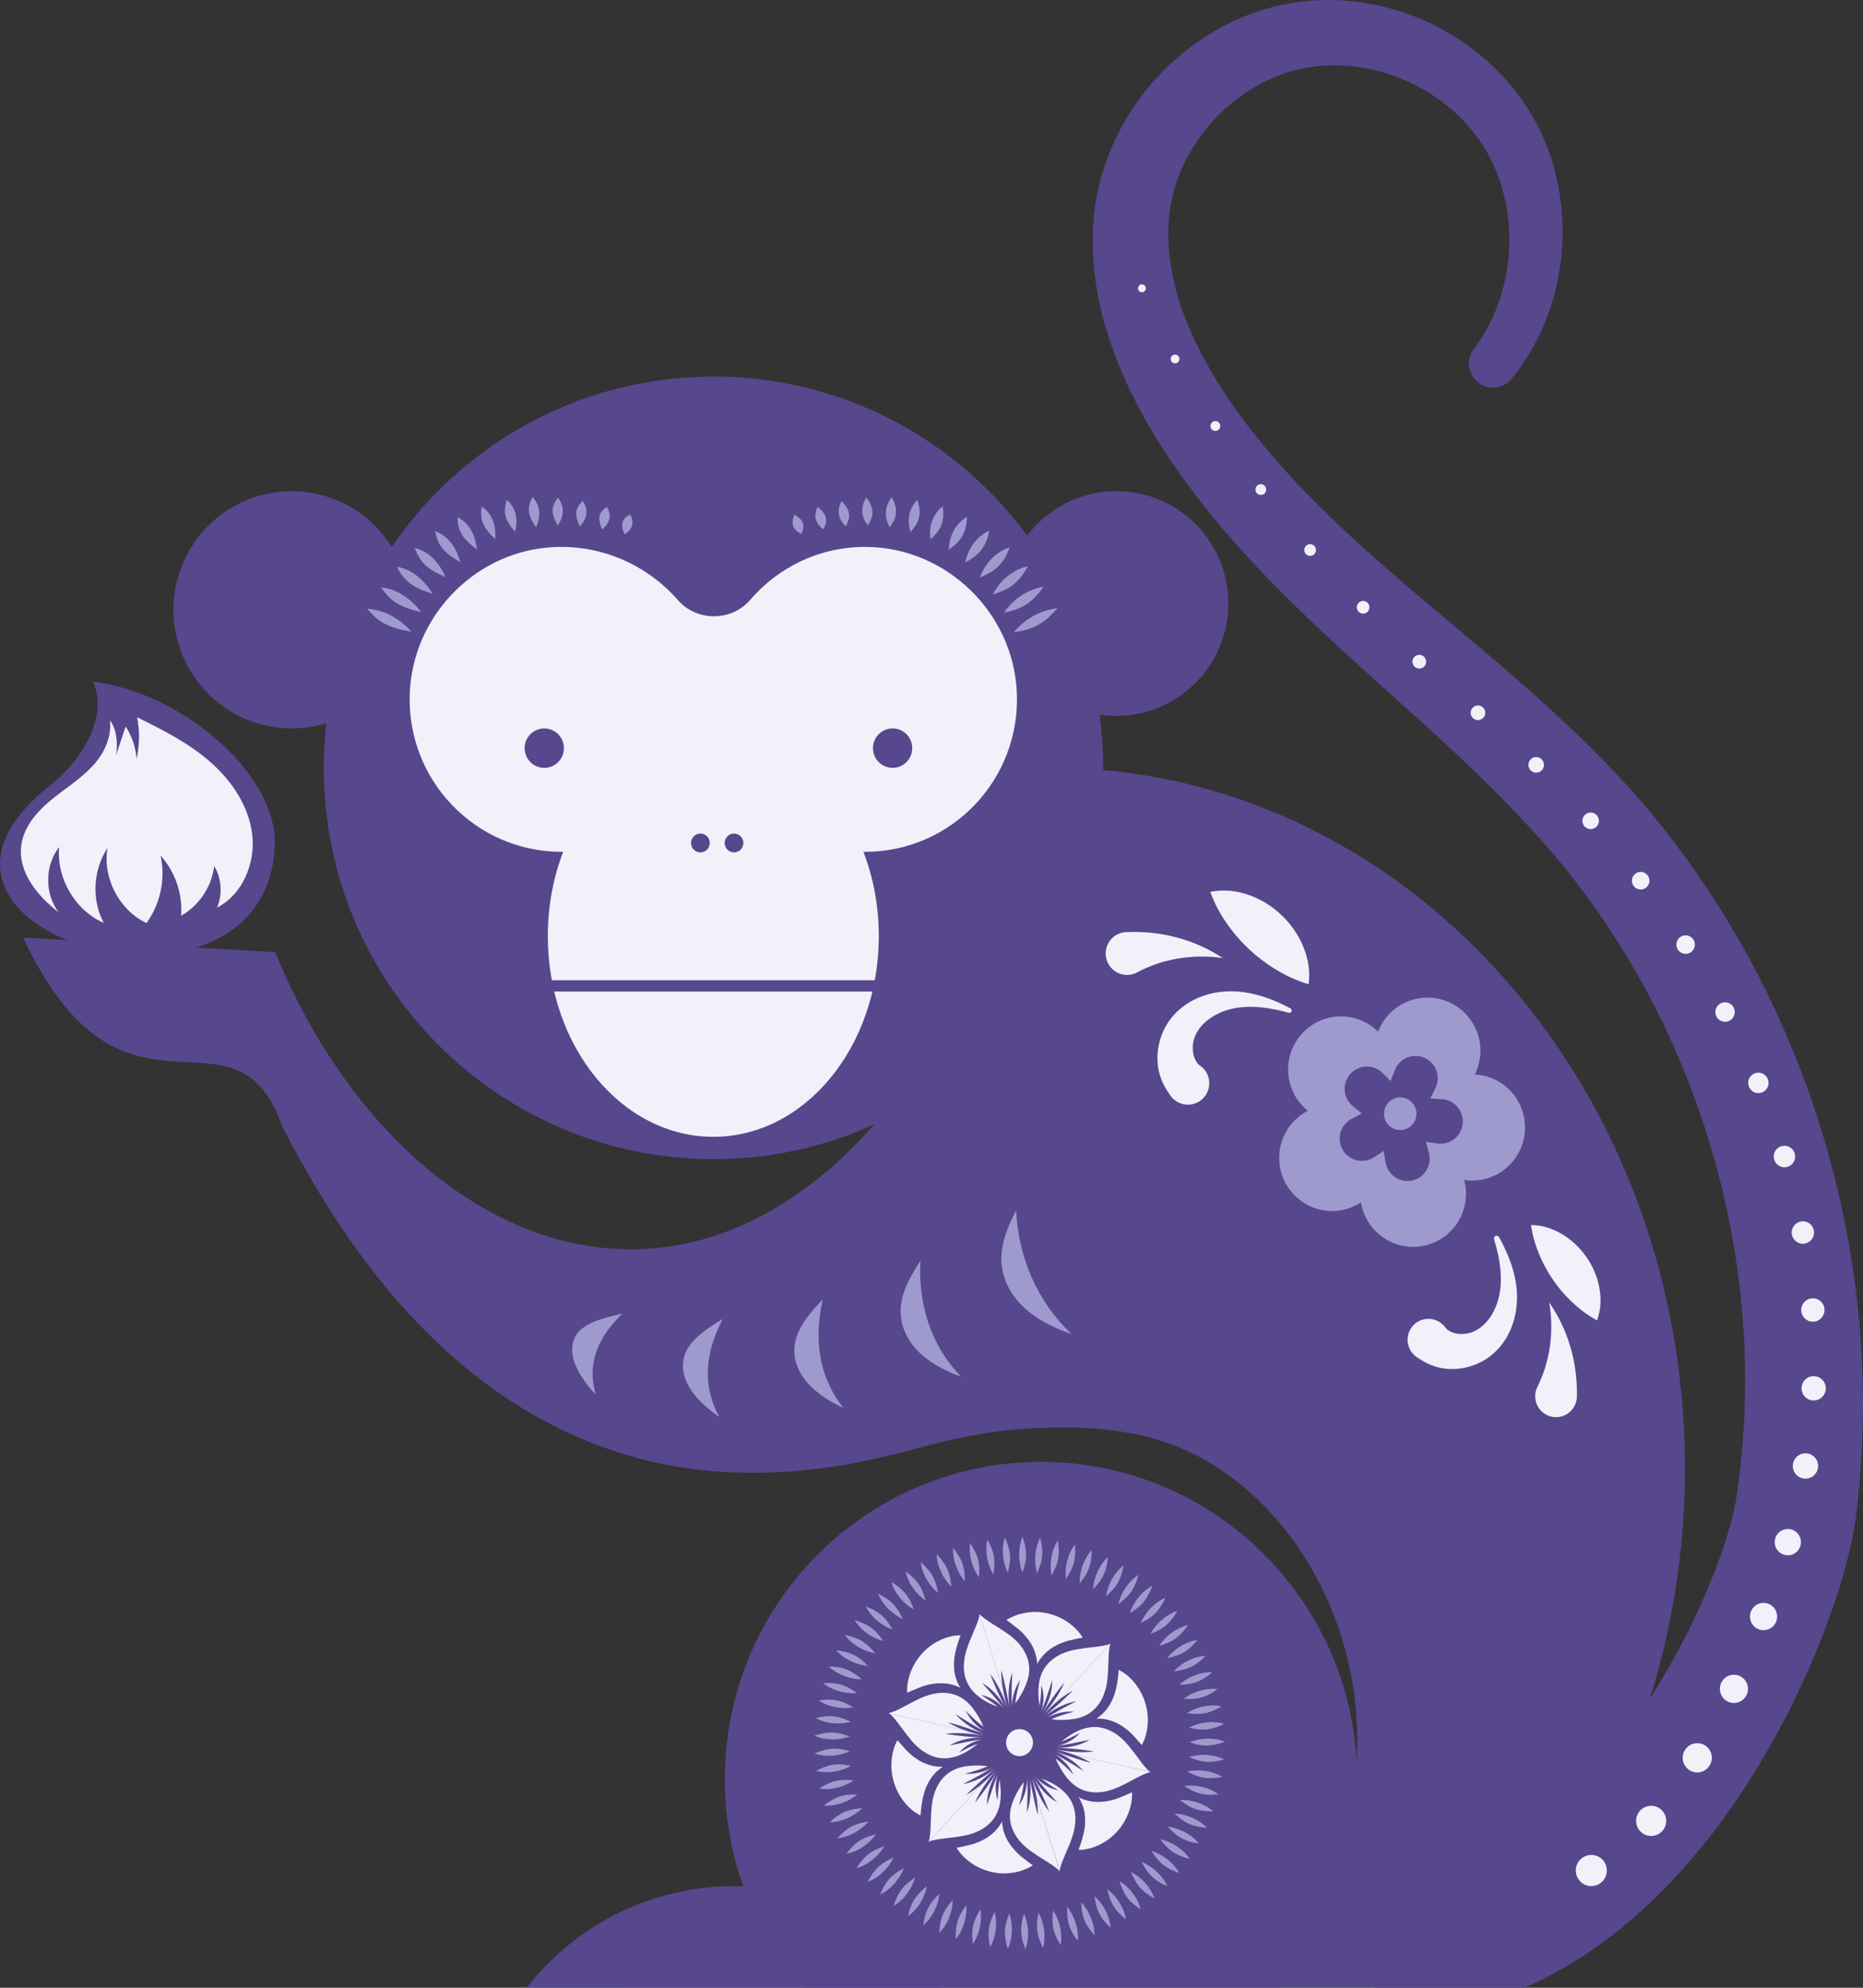 <svg width="90" height="96" viewBox="0 0 90 96" fill="none" xmlns="http://www.w3.org/2000/svg">
<rect x="0" y="0" width="90" height="96" fill="#333333" stroke="none"/>
<g clip-path="url(#clip0_1967_206378)">
<path d="M50.786 37.078C43.224 37.078 36.301 40.111 30.966 45.133C35.508 46.473 40.227 48.81 44.09 51.973C33.56 66.719 19.12 60.225 13.293 45.986C11.849 45.902 1.217 45.289 1.117 45.283C5.986 55.644 11.321 47.803 13.65 54.428C15.934 58.885 18.863 63.146 22.793 66.3C25.557 68.52 28.797 70.098 32.285 70.759C35.055 71.284 37.907 71.228 40.682 70.763C41.805 70.576 42.919 70.319 44.019 70.021C45.874 69.517 47.677 69.11 49.615 68.998C52.28 68.843 55.034 68.958 57.478 70.129C59.549 71.122 61.296 72.71 62.613 74.586C64.532 77.323 65.566 80.677 65.566 84.021C65.566 87.876 64.147 91.392 61.815 94.079H38.771C38.343 93.585 37.946 93.066 37.577 92.518C36.395 92.964 35.149 93.31 33.842 93.537C34.471 94.294 29.561 95.288 30.251 95.981H71.332C77.517 89.796 81.399 80.853 81.399 70.903C81.399 52.225 67.697 37.078 50.79 37.078H50.786Z" fill="#57478D"/>
<path d="M53.932 34.575C56.919 34.575 59.34 32.145 59.34 29.147C59.34 26.149 56.919 23.719 53.932 23.719C50.945 23.719 48.523 26.149 48.523 29.147C48.523 32.145 50.945 34.575 53.932 34.575Z" fill="#57478D"/>
<path d="M19.721 30.369C20.226 27.246 18.113 24.303 15.002 23.796C11.89 23.29 8.959 25.41 8.454 28.533C7.949 31.656 10.061 34.598 13.173 35.105C16.284 35.612 19.216 33.492 19.721 30.369Z" fill="#57478D"/>
<path d="M34.468 55.981C44.867 55.981 53.296 47.521 53.296 37.084C53.296 26.648 44.867 18.188 34.468 18.188C24.07 18.188 15.641 26.648 15.641 37.084C15.641 47.521 24.07 55.981 34.468 55.981Z" fill="#57478D"/>
<path d="M49.121 33.413C48.938 29.584 45.733 26.476 41.914 26.415C39.648 26.378 37.612 27.376 36.244 28.969C35.336 30.023 33.664 30.03 32.748 28.981C31.228 27.243 28.908 26.209 26.405 26.448C22.789 26.797 19.925 29.863 19.794 33.505C19.644 37.691 22.982 41.139 27.126 41.139H27.207C26.731 42.375 26.465 43.757 26.465 45.216C26.465 50.567 30.042 54.903 34.462 54.903C38.881 54.903 42.454 50.565 42.454 45.216C42.454 43.757 42.19 42.375 41.712 41.139H41.793C45.966 41.139 49.325 37.641 49.121 33.413Z" fill="#F0F1F9"/>
<path d="M43.121 37.085C43.645 37.085 44.07 36.658 44.07 36.132C44.07 35.606 43.645 35.18 43.121 35.18C42.597 35.18 42.172 35.606 42.172 36.132C42.172 36.658 42.597 37.085 43.121 37.085Z" fill="#57478D"/>
<path d="M27.242 36.132C27.242 36.66 26.816 37.085 26.293 37.085C25.77 37.085 25.344 36.658 25.344 36.132C25.344 35.607 25.77 35.18 26.293 35.18C26.816 35.18 27.242 35.607 27.242 36.132Z" fill="#57478D"/>
<path d="M33.836 41.167C34.086 41.167 34.288 40.963 34.288 40.712C34.288 40.461 34.086 40.258 33.836 40.258C33.586 40.258 33.383 40.461 33.383 40.712C33.383 40.963 33.586 41.167 33.836 41.167Z" fill="#57478D"/>
<path d="M35.461 41.167C35.711 41.167 35.913 40.963 35.913 40.712C35.913 40.461 35.711 40.258 35.461 40.258C35.211 40.258 35.008 40.461 35.008 40.712C35.008 40.963 35.211 41.167 35.461 41.167Z" fill="#57478D"/>
<path d="M43.115 47.344H26.289V47.886H43.115V47.344Z" fill="#57478D"/>
<path d="M35.463 91.094C31.396 91.094 27.78 93.012 25.445 95.988H45.478C43.143 93.012 39.529 91.094 35.461 91.094H35.463Z" fill="#57478D"/>
<path d="M74.606 95.55C76.168 94.76 77.576 93.776 78.839 92.688C81.364 90.502 83.337 87.942 84.97 85.255C86.59 82.549 87.894 79.731 88.86 76.685C89.097 75.916 89.311 75.132 89.485 74.281C89.529 74.067 89.57 73.856 89.604 73.621L89.656 73.276L89.689 72.985C89.73 72.597 89.782 72.211 89.813 71.824C89.957 70.273 90.017 68.718 89.994 67.167C89.901 60.959 88.495 54.822 85.959 49.214C84.689 46.41 83.134 43.738 81.314 41.259C79.505 38.768 77.364 36.517 75.169 34.503C70.778 30.448 66.094 27.092 62.364 23.025C60.511 21.011 58.837 18.802 57.72 16.444C56.607 14.099 56.081 11.529 56.698 9.271C57.294 7.003 59.018 4.941 61.186 3.905C63.328 2.836 65.97 2.946 68.211 4.034C69.324 4.574 70.338 5.344 71.108 6.298C71.501 6.772 71.831 7.289 72.091 7.849C72.365 8.402 72.56 9 72.697 9.613C73.252 12.066 72.734 14.833 71.206 16.842L71.2 16.851C70.822 17.347 70.903 18.06 71.388 18.458C71.885 18.866 72.616 18.793 73.023 18.295C75.106 15.744 75.887 12.306 75.297 9.083C75.15 8.277 74.919 7.476 74.583 6.715C74.261 5.948 73.835 5.216 73.328 4.554C72.329 3.213 71.019 2.14 69.563 1.362C68.103 0.582 66.476 0.122 64.798 0.015C63.959 -0.028 63.11 0.022 62.269 0.163C61.434 0.328 60.613 0.568 59.836 0.91C56.744 2.279 54.299 4.962 53.279 8.275C52.756 9.946 52.696 11.683 52.893 13.338C53.096 14.997 53.589 16.561 54.214 18.028C55.493 20.963 57.3 23.475 59.282 25.787C63.265 30.403 67.955 33.98 71.928 37.928C73.929 39.9 75.738 41.922 77.279 44.165C78.826 46.4 80.137 48.803 81.19 51.313C83.294 56.331 84.376 61.778 84.303 67.177C84.284 68.526 84.197 69.872 84.035 71.207C84 71.54 83.944 71.871 83.9 72.205L83.865 72.451L83.828 72.643C83.809 72.766 83.774 72.91 83.742 73.049C83.612 73.616 83.427 74.229 83.221 74.84C82.37 77.304 81.159 79.755 79.738 81.98C78.319 84.21 76.643 86.245 74.745 87.806C72.851 89.372 70.745 90.416 68.597 90.702C68.576 90.704 68.539 90.71 68.518 90.712C66.732 90.993 65.508 92.676 65.789 94.469C65.88 95.05 66.119 95.571 66.46 96.001H73.634C73.964 95.857 74.294 95.711 74.612 95.55H74.606Z" fill="#57478D"/>
<path d="M13.28 40.524C13.091 37.064 8.58 33.408 4.488 32.922C5.18 34.373 4.258 36.48 2.38 37.965C-6.74 45.233 13.29 50.714 13.282 40.524H13.28Z" fill="#57478D"/>
<path d="M4.45 37.019C3.852 37.657 3.092 38.116 2.421 38.676C1.75 39.237 1.142 39.958 1.027 40.828C0.859 42.11 1.804 43.273 2.83 44.057C2.151 43.158 2.161 41.797 2.857 40.911C2.722 42.42 3.632 43.967 5.013 44.576C4.419 43.456 4.492 42.01 5.194 40.955C4.947 42.397 5.755 43.957 7.076 44.58C7.751 43.659 8.006 42.439 7.757 41.322C8.463 42.101 8.831 43.177 8.75 44.226C9.618 43.74 10.23 42.819 10.347 41.826C10.704 42.422 10.758 43.192 10.488 43.832C11.718 43.202 12.345 41.691 12.185 40.313C12.025 38.935 11.196 37.705 10.154 36.794C9.111 35.883 7.863 35.249 6.623 34.641C6.758 35.299 6.747 35.987 6.596 36.644C6.556 36.089 6.374 35.547 6.068 35.085C5.917 35.545 5.763 36.006 5.611 36.467C5.694 35.939 5.642 35.206 5.314 34.791C5.399 35.631 5.017 36.417 4.454 37.019H4.45Z" fill="#F0F1F9"/>
<path d="M65.564 85.932C65.564 77.464 58.724 70.602 50.29 70.602C41.855 70.602 35.016 77.466 35.016 85.932C35.016 89.782 36.432 93.297 38.769 95.99H61.813C64.147 93.297 65.566 89.782 65.566 85.932H65.564Z" fill="#57478D"/>
<path d="M55.166 14.114C55.062 14.114 54.977 14.028 54.977 13.924C54.977 13.82 55.062 13.734 55.166 13.734C55.269 13.734 55.355 13.82 55.355 13.924C55.355 14.028 55.269 14.114 55.166 14.114Z" fill="#F0F1F9"/>
<path d="M56.767 17.55C56.648 17.55 56.555 17.454 56.555 17.338C56.555 17.221 56.65 17.125 56.767 17.125C56.883 17.125 56.978 17.221 56.978 17.338C56.978 17.454 56.883 17.55 56.767 17.55Z" fill="#F0F1F9"/>
<path d="M58.713 20.811C58.583 20.811 58.477 20.705 58.477 20.574C58.477 20.442 58.583 20.336 58.713 20.336C58.844 20.336 58.95 20.442 58.95 20.574C58.95 20.705 58.844 20.811 58.713 20.811Z" fill="#F0F1F9"/>
<path d="M60.908 23.904C60.765 23.904 60.648 23.787 60.648 23.643C60.648 23.5 60.765 23.383 60.908 23.383C61.051 23.383 61.168 23.5 61.168 23.643C61.168 23.787 61.051 23.904 60.908 23.904Z" fill="#F0F1F9"/>
<path d="M63.29 26.848C63.135 26.848 63.008 26.721 63.008 26.565C63.008 26.408 63.135 26.281 63.29 26.281C63.446 26.281 63.573 26.408 63.573 26.565C63.573 26.721 63.446 26.848 63.29 26.848Z" fill="#F0F1F9"/>
<path d="M65.852 29.636C65.684 29.636 65.547 29.499 65.547 29.33C65.547 29.161 65.684 29.023 65.852 29.023C66.02 29.023 66.157 29.161 66.157 29.33C66.157 29.499 66.02 29.636 65.852 29.636Z" fill="#F0F1F9"/>
<path d="M68.565 32.288C68.747 32.288 68.895 32.139 68.895 31.956C68.895 31.773 68.747 31.625 68.565 31.625C68.382 31.625 68.234 31.773 68.234 31.956C68.234 32.139 68.382 32.288 68.565 32.288Z" fill="#F0F1F9"/>
<path d="M71.4 34.779C71.205 34.779 71.047 34.621 71.047 34.425C71.047 34.229 71.205 34.07 71.4 34.07C71.595 34.07 71.753 34.229 71.753 34.425C71.753 34.621 71.595 34.779 71.4 34.779Z" fill="#F0F1F9"/>
<path d="M74.212 37.317C74.004 37.317 73.836 37.148 73.836 36.94C73.836 36.731 74.004 36.562 74.212 36.562C74.42 36.562 74.588 36.731 74.588 36.94C74.588 37.148 74.42 37.317 74.212 37.317Z" fill="#F0F1F9"/>
<path d="M76.844 40.043C76.624 40.043 76.445 39.863 76.445 39.642C76.445 39.422 76.624 39.242 76.844 39.242C77.064 39.242 77.243 39.422 77.243 39.642C77.243 39.863 77.064 40.043 76.844 40.043Z" fill="#F0F1F9"/>
<path d="M79.26 42.96C79.027 42.96 78.836 42.77 78.836 42.535C78.836 42.299 79.025 42.109 79.26 42.109C79.494 42.109 79.683 42.299 79.683 42.535C79.683 42.77 79.494 42.96 79.26 42.96Z" fill="#F0F1F9"/>
<path d="M81.431 46.068C81.184 46.068 80.984 45.868 80.984 45.62C80.984 45.372 81.184 45.172 81.431 45.172C81.678 45.172 81.877 45.372 81.877 45.62C81.877 45.868 81.678 46.068 81.431 46.068Z" fill="#F0F1F9"/>
<path d="M83.337 49.349C83.077 49.349 82.867 49.138 82.867 48.877C82.867 48.617 83.077 48.406 83.337 48.406C83.596 48.406 83.806 48.617 83.806 48.877C83.806 49.138 83.596 49.349 83.337 49.349Z" fill="#F0F1F9"/>
<path d="M84.945 52.793C84.673 52.793 84.453 52.572 84.453 52.299C84.453 52.026 84.673 51.805 84.945 51.805C85.218 51.805 85.438 52.026 85.438 52.299C85.438 52.572 85.218 52.793 84.945 52.793Z" fill="#F0F1F9"/>
<path d="M86.205 56.374C85.92 56.374 85.688 56.143 85.688 55.855C85.688 55.567 85.918 55.336 86.205 55.336C86.491 55.336 86.722 55.567 86.722 55.855C86.722 56.143 86.491 56.374 86.205 56.374Z" fill="#F0F1F9"/>
<path d="M87.095 60.068C86.796 60.068 86.555 59.827 86.555 59.526C86.555 59.226 86.796 58.984 87.095 58.984C87.394 58.984 87.635 59.226 87.635 59.526C87.635 59.827 87.394 60.068 87.095 60.068Z" fill="#F0F1F9"/>
<path d="M87.579 63.833C87.267 63.833 87.016 63.581 87.016 63.268C87.016 62.955 87.267 62.703 87.579 62.703C87.89 62.703 88.141 62.955 88.141 63.268C88.141 63.581 87.89 63.833 87.579 63.833Z" fill="#F0F1F9"/>
<path d="M87.617 67.637C87.293 67.637 87.031 67.374 87.031 67.049C87.031 66.724 87.293 66.461 87.617 66.461C87.941 66.461 88.203 66.724 88.203 67.049C88.203 67.374 87.941 67.637 87.617 67.637Z" fill="#F0F1F9"/>
<path d="M87.22 71.413C86.883 71.413 86.609 71.14 86.609 70.8C86.609 70.461 86.882 70.188 87.22 70.188C87.559 70.188 87.831 70.461 87.831 70.8C87.831 71.14 87.559 71.413 87.22 71.413Z" fill="#F0F1F9"/>
<path d="M86.368 75.115C86.019 75.115 85.734 74.832 85.734 74.48C85.734 74.127 86.017 73.844 86.368 73.844C86.719 73.844 87.001 74.127 87.001 74.48C87.001 74.832 86.719 75.115 86.368 75.115Z" fill="#F0F1F9"/>
<path d="M85.195 78.731C84.832 78.731 84.539 78.436 84.539 78.073C84.539 77.71 84.832 77.414 85.195 77.414C85.559 77.414 85.852 77.71 85.852 78.073C85.852 78.436 85.557 78.731 85.195 78.731Z" fill="#F0F1F9"/>
<path d="M83.765 82.246C83.389 82.246 83.086 81.94 83.086 81.564C83.086 81.189 83.391 80.883 83.765 80.883C84.139 80.883 84.444 81.189 84.444 81.564C84.444 81.94 84.139 82.246 83.765 82.246Z" fill="#F0F1F9"/>
<path d="M81.993 85.601C81.605 85.601 81.289 85.284 81.289 84.894C81.289 84.504 81.605 84.188 81.993 84.188C82.382 84.188 82.697 84.504 82.697 84.894C82.697 85.284 82.382 85.601 81.993 85.601Z" fill="#F0F1F9"/>
<path d="M79.766 88.67C79.365 88.67 79.039 88.343 79.039 87.941C79.039 87.538 79.365 87.211 79.766 87.211C80.167 87.211 80.493 87.538 80.493 87.941C80.493 88.343 80.167 88.67 79.766 88.67Z" fill="#F0F1F9"/>
<path d="M76.875 91.091C76.462 91.091 76.125 90.753 76.125 90.338C76.125 89.924 76.462 89.586 76.875 89.586C77.288 89.586 77.625 89.924 77.625 90.338C77.625 90.753 77.288 91.091 76.875 91.091Z" fill="#F0F1F9"/>
<path d="M51.771 88.791C51.906 88.432 51.973 88.028 51.946 87.669C51.912 87.3 51.782 86.973 51.57 86.715C51.165 86.235 50.668 86.031 50.313 85.9C50.529 86.073 50.801 86.266 51.123 86.462C50.739 86.4 50.342 86.183 50.025 85.82C50.311 86.202 50.672 86.592 51.069 87.044C50.83 86.906 50.62 86.742 50.431 86.537C50.24 86.329 50.076 86.093 49.935 85.839C50.197 86.35 50.471 86.902 50.679 87.49C50.315 87.013 50.056 86.433 49.844 85.858C49.935 86.154 50.014 86.456 50.068 86.763L51.194 90.35C51.217 90.129 51.335 89.862 51.453 89.585C51.568 89.299 51.696 89.033 51.773 88.791H51.771Z" fill="#F0F1F9"/>
<path d="M54.054 86.303C54.272 86.197 54.561 86.053 54.827 85.907C55.093 85.763 55.361 85.626 55.579 85.59L55.56 85.573L51.902 84.754C52.183 84.859 52.453 84.984 52.71 85.14C52.106 84.99 51.531 84.777 50.984 84.594C51.252 84.702 51.506 84.836 51.742 84.996C51.967 85.152 52.172 85.334 52.353 85.542C51.85 85.223 51.385 84.931 50.953 84.713C51.161 84.844 51.337 84.994 51.497 85.167C51.643 85.332 51.767 85.515 51.857 85.701C51.547 85.382 51.261 85.127 51.001 84.931C51.032 85.023 51.076 85.121 51.138 85.232C51.194 85.34 51.256 85.453 51.337 85.576C51.499 85.817 51.688 86.07 51.971 86.266C52.247 86.457 52.588 86.568 52.947 86.564C53.317 86.57 53.695 86.46 54.054 86.301V86.303Z" fill="#F0F1F9"/>
<path d="M52.104 86.79C52.28 87.065 52.399 87.407 52.415 87.753C52.426 87.926 52.423 88.111 52.399 88.288C52.372 88.464 52.332 88.639 52.282 88.808C52.249 88.939 52.178 89.124 52.106 89.341C52.754 89.341 53.514 88.997 54.021 88.395C54.484 87.857 54.714 87.152 54.685 86.562C54.461 86.665 54.245 86.754 54.114 86.806C53.466 87.075 52.683 87.123 52.102 86.792L52.104 86.79Z" fill="#F0F1F9"/>
<path d="M46.52 88.664C46.706 88.637 46.902 88.579 47.08 88.512C47.259 88.445 47.425 88.362 47.577 88.252C47.878 88.039 48.09 87.772 48.21 87.451C48.32 87.157 48.345 86.878 48.347 86.619C48.347 86.49 48.341 86.371 48.328 86.263C48.318 86.15 48.306 86.042 48.287 85.952C48.266 86.088 48.248 86.24 48.231 86.409C48.216 86.573 48.21 86.745 48.206 86.936C48.063 86.582 48.063 86.111 48.212 85.667C48.032 86.092 47.863 86.626 47.681 87.178C47.672 86.918 47.718 86.636 47.799 86.373C47.878 86.113 48.002 85.848 48.154 85.594C47.84 86.079 47.498 86.594 47.097 87.068C47.336 86.503 47.697 86.002 48.088 85.531C47.876 85.761 47.658 85.975 47.421 86.173L44.883 88.94C45.08 88.856 45.375 88.819 45.676 88.781C45.971 88.754 46.283 88.708 46.522 88.666L46.52 88.664Z" fill="#F0F1F9"/>
<path d="M49.804 89.405C50.006 89.547 50.274 89.726 50.533 89.881C50.793 90.045 51.049 90.21 51.186 90.375L51.19 90.35L50.064 86.762C50.116 87.062 50.145 87.364 50.137 87.66C49.964 87.06 49.861 86.454 49.744 85.891C49.825 86.46 49.792 87.039 49.609 87.546C49.634 86.948 49.655 86.412 49.626 85.916C49.609 86.414 49.46 86.854 49.227 87.196C49.347 86.758 49.424 86.403 49.464 86.064C49.341 86.212 49.206 86.428 49.075 86.681C48.947 86.943 48.822 87.239 48.795 87.579C48.766 87.921 48.843 88.257 49.026 88.576C49.115 88.74 49.231 88.89 49.364 89.026C49.497 89.161 49.649 89.301 49.804 89.405Z" fill="#F0F1F9"/>
<path d="M48.41 87.963C48.261 88.255 48.03 88.511 47.737 88.716C47.453 88.903 47.1 89.053 46.763 89.122C46.639 89.149 46.429 89.205 46.211 89.237C46.539 89.795 47.22 90.283 47.989 90.425C48.678 90.569 49.403 90.406 49.898 90.087C49.698 89.954 49.513 89.8 49.401 89.714C49.129 89.51 48.876 89.22 48.697 88.93C48.52 88.618 48.419 88.29 48.408 87.961L48.41 87.963Z" fill="#F0F1F9"/>
<path d="M44.006 84.034C44.26 84.332 44.554 84.595 44.893 84.747C45.217 84.906 45.57 84.953 45.902 84.897C46.212 84.845 46.465 84.728 46.685 84.603C46.912 84.474 47.082 84.341 47.234 84.218C46.966 84.318 46.675 84.455 46.341 84.637C46.467 84.487 46.617 84.353 46.81 84.245C46.991 84.136 47.213 84.055 47.446 84.007C47.215 84.036 46.962 84.078 46.698 84.13C46.43 84.184 46.156 84.24 45.873 84.299C46.1 84.161 46.353 84.061 46.629 83.999C46.901 83.936 47.178 83.911 47.477 83.917C46.897 83.888 46.289 83.849 45.676 83.734C46.287 83.659 46.901 83.721 47.506 83.828C47.203 83.759 46.904 83.676 46.611 83.569L42.953 82.75C43.132 82.881 43.315 83.119 43.489 83.359C43.661 83.6 43.861 83.849 44.008 84.034H44.006Z" fill="#F0F1F9"/>
<path d="M45.009 87.264C44.976 87.519 44.976 87.823 44.959 88.136C44.947 88.444 44.94 88.738 44.859 88.947L44.882 88.939L47.42 86.172C47.19 86.364 46.945 86.539 46.679 86.685C47.111 86.237 47.584 85.841 48.016 85.457C47.788 85.636 47.541 85.795 47.294 85.912C47.044 86.03 46.774 86.124 46.515 86.168C47.032 85.899 47.526 85.634 47.931 85.372C47.499 85.601 47.028 85.699 46.627 85.659C47.051 85.555 47.416 85.43 47.719 85.303C47.526 85.27 47.277 85.257 46.99 85.272C46.71 85.286 46.382 85.332 46.077 85.478C45.773 85.622 45.52 85.859 45.329 86.18C45.152 86.491 45.038 86.885 45.009 87.269V87.264Z" fill="#F0F1F9"/>
<path d="M45.559 85.323C45.221 85.344 44.895 85.266 44.571 85.114C44.407 85.039 44.265 84.941 44.122 84.831C43.981 84.72 43.842 84.599 43.73 84.47C43.64 84.37 43.501 84.214 43.354 84.047C43.038 84.612 42.957 85.448 43.221 86.19C43.453 86.859 43.931 87.416 44.467 87.678C44.494 87.43 44.513 87.209 44.539 87.063C44.566 86.89 44.606 86.715 44.656 86.546C44.71 86.375 44.785 86.209 44.868 86.056C45.03 85.754 45.283 85.494 45.557 85.321L45.559 85.323Z" fill="#F0F1F9"/>
<path d="M46.743 79.536C46.608 79.894 46.541 80.299 46.568 80.657C46.602 81.026 46.733 81.354 46.944 81.612C47.347 82.092 47.846 82.296 48.201 82.427C47.985 82.254 47.713 82.06 47.391 81.864C47.775 81.927 48.172 82.144 48.49 82.506C48.203 82.125 47.842 81.735 47.445 81.283C47.684 81.42 47.894 81.585 48.083 81.789C48.274 81.998 48.438 82.233 48.579 82.488C48.317 81.977 48.043 81.424 47.835 80.837C48.199 81.314 48.459 81.894 48.67 82.469C48.579 82.173 48.5 81.871 48.446 81.564L47.32 77.977C47.297 78.198 47.179 78.464 47.061 78.742C46.946 79.027 46.818 79.294 46.741 79.536H46.743Z" fill="#F0F1F9"/>
<path d="M44.454 82.019C44.236 82.125 43.947 82.269 43.682 82.415C43.416 82.559 43.148 82.696 42.93 82.732L42.948 82.748L46.606 83.567C46.326 83.463 46.056 83.338 45.798 83.182C46.402 83.332 46.978 83.545 47.524 83.728C47.256 83.62 47.003 83.486 46.766 83.326C46.542 83.169 46.336 82.988 46.155 82.779C46.658 83.099 47.123 83.39 47.555 83.609C47.347 83.478 47.171 83.328 47.011 83.155C46.866 82.99 46.741 82.807 46.652 82.621C46.961 82.94 47.248 83.194 47.507 83.39C47.476 83.299 47.433 83.201 47.37 83.09C47.314 82.982 47.252 82.869 47.171 82.746C47.009 82.504 46.82 82.252 46.537 82.056C46.261 81.864 45.92 81.754 45.561 81.758C45.191 81.752 44.813 81.862 44.454 82.021V82.019Z" fill="#F0F1F9"/>
<path d="M46.404 81.528C46.228 81.253 46.109 80.911 46.093 80.565C46.083 80.392 46.085 80.207 46.109 80.029C46.136 79.854 46.176 79.679 46.226 79.51C46.259 79.379 46.33 79.193 46.402 78.977C45.754 78.977 44.994 79.32 44.487 79.923C44.024 80.461 43.794 81.165 43.823 81.755C44.047 81.653 44.263 81.564 44.394 81.511C45.042 81.243 45.825 81.195 46.407 81.526L46.404 81.528Z" fill="#F0F1F9"/>
<path d="M51.992 79.664C51.805 79.691 51.61 79.749 51.431 79.816C51.252 79.883 51.086 79.966 50.935 80.076C50.633 80.289 50.422 80.556 50.301 80.877C50.191 81.171 50.166 81.45 50.164 81.709C50.164 81.836 50.17 81.957 50.183 82.065C50.193 82.178 50.206 82.286 50.224 82.378C50.245 82.242 50.264 82.09 50.28 81.921C50.295 81.757 50.301 81.586 50.305 81.394C50.449 81.748 50.449 82.219 50.299 82.663C50.48 82.238 50.648 81.704 50.831 81.152C50.839 81.413 50.793 81.694 50.712 81.957C50.633 82.217 50.509 82.482 50.357 82.736C50.671 82.251 51.011 81.736 51.414 81.263C51.176 81.828 50.814 82.328 50.424 82.799C50.636 82.57 50.854 82.355 51.09 82.157L53.629 79.391C53.431 79.474 53.136 79.511 52.835 79.549C52.54 79.576 52.229 79.622 51.99 79.664H51.992Z" fill="#F0F1F9"/>
<path d="M48.706 78.922C48.504 78.781 48.236 78.601 47.977 78.447C47.717 78.282 47.462 78.118 47.325 77.953L47.32 77.978L48.446 81.566C48.394 81.266 48.365 80.963 48.373 80.665C48.546 81.266 48.65 81.872 48.766 82.435C48.685 81.866 48.718 81.286 48.901 80.78C48.876 81.378 48.855 81.914 48.884 82.41C48.901 81.912 49.05 81.472 49.283 81.13C49.163 81.568 49.086 81.922 49.046 82.262C49.169 82.114 49.304 81.897 49.435 81.645C49.563 81.382 49.688 81.086 49.715 80.746C49.744 80.405 49.667 80.069 49.484 79.75C49.395 79.585 49.279 79.435 49.146 79.3C49.013 79.164 48.861 79.025 48.706 78.92V78.922Z" fill="#F0F1F9"/>
<path d="M50.104 80.366C50.254 80.074 50.484 79.818 50.777 79.614C51.062 79.426 51.415 79.276 51.751 79.207C51.876 79.18 52.086 79.124 52.304 79.093C51.976 78.534 51.294 78.046 50.526 77.904C49.836 77.76 49.111 77.923 48.617 78.242C48.817 78.375 49.001 78.53 49.114 78.615C49.386 78.82 49.639 79.109 49.818 79.399C49.994 79.712 50.096 80.039 50.106 80.368L50.104 80.366Z" fill="#F0F1F9"/>
<path d="M54.508 84.292C54.254 83.994 53.959 83.731 53.621 83.579C53.297 83.421 52.944 83.373 52.611 83.429C52.302 83.479 52.048 83.598 51.828 83.723C51.602 83.852 51.431 83.986 51.28 84.109C51.548 84.008 51.839 83.871 52.173 83.687C52.046 83.838 51.897 83.971 51.704 84.079C51.523 84.188 51.301 84.269 51.068 84.317C51.299 84.288 51.552 84.246 51.816 84.194C52.084 84.14 52.358 84.084 52.64 84.025C52.414 84.163 52.16 84.263 51.884 84.325C51.612 84.388 51.336 84.413 51.037 84.407C51.616 84.436 52.225 84.475 52.838 84.59C52.227 84.665 51.612 84.603 51.008 84.496C51.311 84.565 51.61 84.648 51.903 84.755L55.561 85.574C55.382 85.443 55.199 85.205 55.025 84.965C54.852 84.724 54.653 84.475 54.505 84.29L54.508 84.292Z" fill="#F0F1F9"/>
<path d="M53.5 81.065C53.533 80.811 53.533 80.506 53.55 80.194C53.562 79.887 53.568 79.591 53.649 79.383L53.626 79.391L51.088 82.157C51.319 81.966 51.564 81.79 51.83 81.645C51.398 82.093 50.924 82.489 50.492 82.872C50.721 82.693 50.968 82.535 51.215 82.418C51.464 82.299 51.734 82.205 51.994 82.162C51.477 82.43 50.982 82.695 50.577 82.958C51.009 82.729 51.481 82.631 51.882 82.67C51.458 82.775 51.092 82.9 50.789 83.027C50.982 83.06 51.232 83.075 51.518 83.058C51.799 83.043 52.127 82.998 52.432 82.852C52.735 82.708 52.989 82.47 53.18 82.149C53.356 81.838 53.471 81.445 53.5 81.061V81.065Z" fill="#F0F1F9"/>
<path d="M52.953 83.004C53.292 82.983 53.618 83.06 53.942 83.213C54.106 83.287 54.247 83.385 54.39 83.496C54.532 83.606 54.671 83.727 54.783 83.857C54.872 83.957 55.011 84.113 55.159 84.28C55.475 83.715 55.556 82.879 55.292 82.137C55.059 81.468 54.581 80.911 54.046 80.648C54.019 80.897 54 81.118 53.973 81.263C53.946 81.436 53.907 81.612 53.857 81.78C53.803 81.951 53.728 82.118 53.645 82.27C53.483 82.573 53.229 82.833 52.955 83.006L52.953 83.004Z" fill="#F0F1F9"/>
<path d="M49.887 84.303C49.808 84.656 49.461 84.877 49.11 84.798C48.759 84.718 48.539 84.37 48.618 84.018C48.697 83.666 49.043 83.445 49.394 83.524C49.745 83.603 49.966 83.951 49.887 84.303Z" fill="#F0F1F9"/>
<path d="M48.687 75.962C48.822 75.409 48.888 75.015 48.544 74.25C48.365 74.805 48.44 75.449 48.687 75.962Z" fill="#9E9ACD"/>
<path d="M47.988 76.044C48.073 75.479 48.106 75.079 47.699 74.352C47.568 74.923 47.699 75.558 47.988 76.044Z" fill="#9E9ACD"/>
<path d="M47.295 76.185C47.33 75.612 47.33 75.211 46.863 74.523C46.782 75.107 46.967 75.728 47.295 76.185Z" fill="#9E9ACD"/>
<path d="M46.615 76.376C46.6 75.798 46.565 75.4 46.041 74.758C46.012 75.348 46.251 75.952 46.615 76.376Z" fill="#9E9ACD"/>
<path d="M45.96 76.63C45.929 76.34 45.896 76.104 45.798 75.86C45.701 75.617 45.539 75.36 45.25 75.07C45.273 75.662 45.562 76.244 45.96 76.632V76.63Z" fill="#9E9ACD"/>
<path d="M45.32 76.938C45.214 76.385 45.11 75.998 44.477 75.445C44.551 76.035 44.89 76.59 45.32 76.938Z" fill="#9E9ACD"/>
<path d="M44.718 77.306C44.564 76.762 44.429 76.389 43.75 75.891C43.87 76.466 44.255 76.987 44.718 77.306Z" fill="#9E9ACD"/>
<path d="M44.149 77.734C43.947 77.205 43.781 76.842 43.062 76.406C43.227 76.963 43.654 77.451 44.149 77.734Z" fill="#9E9ACD"/>
<path d="M43.616 78.199C43.369 77.686 43.172 77.34 42.422 76.969C42.636 77.511 43.101 77.959 43.616 78.199Z" fill="#9E9ACD"/>
<path d="M43.122 78.707C42.831 78.218 42.605 77.888 41.828 77.586C42.088 78.109 42.59 78.516 43.122 78.707Z" fill="#9E9ACD"/>
<path d="M42.674 79.257C42.342 78.792 42.087 78.484 41.289 78.25C41.594 78.75 42.13 79.113 42.674 79.257Z" fill="#9E9ACD"/>
<path d="M42.279 79.845C41.905 79.409 41.625 79.124 40.812 78.961C41.161 79.434 41.726 79.749 42.279 79.845Z" fill="#9E9ACD"/>
<path d="M41.935 80.458C41.524 80.055 41.221 79.795 40.398 79.703C40.789 80.145 41.379 80.41 41.935 80.458Z" fill="#9E9ACD"/>
<path d="M41.634 81.101C41.19 80.737 40.864 80.503 40.039 80.484C40.467 80.893 41.08 81.103 41.634 81.101Z" fill="#9E9ACD"/>
<path d="M41.401 81.766C40.938 81.445 40.593 81.24 39.758 81.288C40.223 81.657 40.85 81.816 41.401 81.766Z" fill="#9E9ACD"/>
<path d="M41.225 82.457C40.737 82.177 40.38 82.004 39.547 82.125C40.035 82.452 40.67 82.555 41.225 82.457Z" fill="#9E9ACD"/>
<path d="M41.107 83.158C40.594 82.921 40.222 82.781 39.406 82.973C39.913 83.254 40.557 83.302 41.107 83.158Z" fill="#9E9ACD"/>
<path d="M41.055 83.866C40.519 83.672 40.137 83.566 39.344 83.827C39.876 84.064 40.521 84.058 41.055 83.866Z" fill="#9E9ACD"/>
<path d="M41.059 84.578C40.506 84.432 40.116 84.357 39.352 84.684C39.904 84.876 40.548 84.813 41.059 84.578Z" fill="#9E9ACD"/>
<path d="M41.12 85.278C40.555 85.18 40.157 85.138 39.43 85.53C40.001 85.674 40.636 85.555 41.12 85.278Z" fill="#9E9ACD"/>
<path d="M41.242 85.983C40.669 85.935 40.27 85.927 39.578 86.381C40.162 86.473 40.785 86.302 41.242 85.983Z" fill="#9E9ACD"/>
<path d="M41.419 86.664C40.856 86.662 40.459 86.689 39.797 87.204C40.389 87.246 40.995 87.019 41.419 86.664Z" fill="#9E9ACD"/>
<path d="M41.658 87.328C41.097 87.376 40.705 87.436 40.086 88.008C40.672 87.999 41.253 87.722 41.658 87.328Z" fill="#9E9ACD"/>
<path d="M41.961 87.969C41.404 88.065 41.018 88.16 40.453 88.782C41.031 88.725 41.587 88.4 41.961 87.969Z" fill="#9E9ACD"/>
<path d="M42.322 88.586C41.773 88.732 41.397 88.859 40.891 89.526C41.462 89.42 41.989 89.047 42.322 88.586Z" fill="#9E9ACD"/>
<path d="M42.721 89.164C42.185 89.358 41.822 89.518 41.375 90.225C41.938 90.069 42.43 89.652 42.721 89.164Z" fill="#9E9ACD"/>
<path d="M43.172 89.711C42.653 89.951 42.304 90.142 41.922 90.882C42.47 90.678 42.927 90.22 43.172 89.711Z" fill="#9E9ACD"/>
<path d="M43.668 90.219C43.169 90.504 42.837 90.725 42.523 91.495C43.053 91.242 43.468 90.746 43.668 90.219Z" fill="#9E9ACD"/>
<path d="M44.204 90.68C43.731 91.007 43.419 91.257 43.172 92.047C43.679 91.749 44.053 91.218 44.204 90.68Z" fill="#9E9ACD"/>
<path d="M44.779 91.094C44.337 91.461 44.046 91.738 43.867 92.545C44.349 92.201 44.675 91.64 44.779 91.094Z" fill="#9E9ACD"/>
<path d="M45.385 91.461C44.98 91.857 44.714 92.155 44.602 92.985C45.052 92.599 45.328 92.013 45.385 91.461Z" fill="#9E9ACD"/>
<path d="M46.025 91.766C45.657 92.193 45.419 92.51 45.375 93.354C45.79 92.933 46.015 92.329 46.025 91.766Z" fill="#9E9ACD"/>
<path d="M46.685 92.008C46.355 92.466 46.145 92.804 46.175 93.646C46.548 93.202 46.719 92.577 46.685 92.008Z" fill="#9E9ACD"/>
<path d="M47.366 92.203C47.075 92.691 46.895 93.047 46.998 93.881C47.333 93.404 47.449 92.766 47.366 92.203Z" fill="#9E9ACD"/>
<path d="M48.056 92.328C47.809 92.843 47.659 93.214 47.834 94.031C48.126 93.525 48.189 92.879 48.056 92.328Z" fill="#9E9ACD"/>
<path d="M48.76 92.406C48.556 92.944 48.44 93.326 48.685 94.122C48.934 93.588 48.941 92.94 48.76 92.406Z" fill="#9E9ACD"/>
<path d="M49.469 92.422C49.311 92.976 49.228 93.37 49.539 94.138C49.741 93.583 49.693 92.935 49.469 92.422Z" fill="#9E9ACD"/>
<path d="M50.174 92.375C50.064 92.936 50.014 93.332 50.388 94.078C50.541 93.505 50.438 92.863 50.174 92.375Z" fill="#9E9ACD"/>
<path d="M50.876 92.266C50.814 92.826 50.797 93.225 51.238 93.946C51.342 93.362 51.186 92.737 50.876 92.266Z" fill="#9E9ACD"/>
<path d="M51.558 92.094C51.543 92.661 51.562 93.059 52.062 93.734C52.121 93.157 51.909 92.544 51.558 92.094Z" fill="#9E9ACD"/>
<path d="M52.227 91.867C52.262 92.436 52.316 92.83 52.87 93.458C52.877 92.874 52.613 92.282 52.227 91.867Z" fill="#9E9ACD"/>
<path d="M52.875 91.578C52.96 92.143 53.047 92.533 53.654 93.108C53.61 92.525 53.297 91.957 52.875 91.578Z" fill="#9E9ACD"/>
<path d="M53.492 91.242C53.627 91.799 53.748 92.18 54.398 92.697C54.302 92.118 53.941 91.58 53.492 91.242Z" fill="#9E9ACD"/>
<path d="M54.078 90.844C54.261 91.39 54.415 91.759 55.106 92.215C54.961 91.644 54.554 91.14 54.078 90.844Z" fill="#9E9ACD"/>
<path d="M54.633 90.406C54.863 90.936 55.048 91.29 55.773 91.686C55.578 91.13 55.131 90.661 54.633 90.406Z" fill="#9E9ACD"/>
<path d="M55.148 89.922C55.288 90.178 55.408 90.387 55.589 90.574C55.772 90.764 56.017 90.937 56.393 91.098C56.15 90.558 55.663 90.128 55.148 89.922Z" fill="#9E9ACD"/>
<path d="M55.625 89.391C55.932 89.866 56.175 90.183 56.965 90.456C56.674 89.937 56.155 89.553 55.625 89.391Z" fill="#9E9ACD"/>
<path d="M56.047 88.828C56.394 89.274 56.657 89.568 57.476 89.775C57.144 89.285 56.595 88.947 56.047 88.828Z" fill="#9E9ACD"/>
<path d="M56.414 88.219C56.798 88.634 57.089 88.905 57.918 89.038C57.556 88.584 56.977 88.294 56.414 88.219Z" fill="#9E9ACD"/>
<path d="M56.734 87.586C57.156 87.967 57.468 88.213 58.303 88.272C57.902 87.851 57.301 87.611 56.734 87.586Z" fill="#9E9ACD"/>
<path d="M56.992 86.932C57.447 87.275 57.779 87.492 58.614 87.48C58.176 87.094 57.557 86.909 56.992 86.932Z" fill="#9E9ACD"/>
<path d="M57.203 86.254C57.687 86.558 58.038 86.746 58.865 86.658C58.393 86.31 57.76 86.181 57.203 86.254Z" fill="#9E9ACD"/>
<path d="M57.352 85.556C57.862 85.817 58.23 85.975 59.042 85.815C58.54 85.508 57.898 85.433 57.352 85.556Z" fill="#9E9ACD"/>
<path d="M57.438 84.859C57.971 85.076 58.351 85.198 59.143 84.971C58.613 84.711 57.967 84.69 57.438 84.859Z" fill="#9E9ACD"/>
<path d="M57.469 84.147C58.007 84.316 58.393 84.407 59.178 84.113C58.626 83.899 57.98 83.934 57.469 84.147Z" fill="#9E9ACD"/>
<path d="M57.438 83.437C57.988 83.56 58.38 83.618 59.141 83.258C58.867 83.174 58.561 83.154 58.268 83.187C57.977 83.22 57.695 83.306 57.438 83.435V83.437Z" fill="#9E9ACD"/>
<path d="M57.336 82.734C57.897 82.809 58.293 82.834 59.016 82.409C58.449 82.29 57.818 82.434 57.336 82.734Z" fill="#9E9ACD"/>
<path d="M57.18 82.045C57.749 82.07 58.145 82.06 58.825 81.576C58.245 81.507 57.63 81.705 57.18 82.045Z" fill="#9E9ACD"/>
<path d="M56.969 81.37C57.54 81.345 57.935 81.301 58.568 80.759C57.982 80.74 57.388 80.992 56.969 81.37Z" fill="#9E9ACD"/>
<path d="M56.703 80.717C57.272 80.642 57.663 80.563 58.242 79.969C57.657 80.002 57.083 80.304 56.703 80.717Z" fill="#9E9ACD"/>
<path d="M56.383 80.081C56.944 79.956 57.328 79.843 57.851 79.203C57.268 79.289 56.725 79.639 56.383 80.081Z" fill="#9E9ACD"/>
<path d="M56.002 79.485C56.28 79.397 56.505 79.32 56.723 79.177C56.943 79.033 57.161 78.824 57.389 78.484C56.814 78.622 56.303 79.018 56 79.485H56.002Z" fill="#9E9ACD"/>
<path d="M55.578 78.914C56.099 78.704 56.457 78.526 56.876 77.797C56.313 77.984 55.838 78.422 55.578 78.914Z" fill="#9E9ACD"/>
<path d="M55.102 78.39C55.604 78.133 55.943 77.929 56.302 77.164C55.76 77.395 55.326 77.871 55.102 78.39Z" fill="#9E9ACD"/>
<path d="M54.578 77.91C55.058 77.609 55.38 77.376 55.669 76.586C55.156 76.855 54.761 77.368 54.578 77.91Z" fill="#9E9ACD"/>
<path d="M54.023 77.474C54.476 77.132 54.777 76.871 54.998 76.062C54.507 76.375 54.158 76.921 54.023 77.474Z" fill="#9E9ACD"/>
<path d="M53.43 77.092C53.853 76.711 54.132 76.425 54.279 75.602C53.818 75.958 53.517 76.531 53.43 77.092Z" fill="#9E9ACD"/>
<path d="M52.805 76.755C53.195 76.338 53.447 76.027 53.523 75.195C53.093 75.591 52.842 76.19 52.805 76.755Z" fill="#9E9ACD"/>
<path d="M52.157 76.475C52.51 76.023 52.736 75.691 52.738 74.859C52.344 75.295 52.144 75.912 52.157 76.475Z" fill="#9E9ACD"/>
<path d="M51.491 76.253C51.804 75.769 52 75.419 51.929 74.594C51.572 75.063 51.428 75.697 51.491 76.253Z" fill="#9E9ACD"/>
<path d="M50.803 76.089C50.94 75.831 51.046 75.618 51.104 75.362C51.16 75.105 51.172 74.803 51.098 74.398C50.782 74.901 50.693 75.543 50.803 76.089Z" fill="#9E9ACD"/>
<path d="M50.101 75.977C50.325 75.46 50.458 75.087 50.25 74.266C49.978 74.797 49.945 75.441 50.101 75.977Z" fill="#9E9ACD"/>
<path d="M49.394 75.944C49.575 75.406 49.674 75.023 49.396 74.227C49.172 74.76 49.19 75.409 49.394 75.944Z" fill="#9E9ACD"/>
<path d="M62.256 48.913C61.596 48.73 60.921 48.609 60.273 48.627C59.625 48.642 59.014 48.813 58.526 49.132C58.038 49.449 57.712 49.901 57.643 50.358C57.556 50.829 57.722 51.292 57.963 51.456C58.437 51.775 58.561 52.419 58.241 52.895C57.924 53.37 57.282 53.495 56.808 53.174C56.696 53.099 56.605 53.005 56.534 52.901L56.403 52.705C55.77 51.771 55.818 50.683 56.173 49.855C56.54 48.984 57.294 48.4 58.044 48.127C58.802 47.842 59.608 47.819 60.331 47.958C61.06 48.096 61.722 48.375 62.341 48.7C62.398 48.73 62.418 48.798 62.389 48.855C62.364 48.903 62.308 48.926 62.258 48.911L62.256 48.913Z" fill="#F0F1F9"/>
<path d="M63.217 47.533C62.527 47.329 62.025 47.062 61.561 46.781C61.106 46.495 60.708 46.187 60.34 45.843C59.972 45.501 59.64 45.121 59.325 44.686C59.013 44.242 58.716 43.756 58.469 43.077C59.177 42.928 59.804 43.037 60.377 43.239C60.947 43.45 61.46 43.773 61.892 44.181C62.324 44.588 62.679 45.08 62.926 45.636C63.165 46.197 63.314 46.816 63.217 47.535V47.533Z" fill="#F0F1F9"/>
<path d="M54.466 45.015C56.185 44.944 57.803 45.427 59.068 46.27C57.564 46.051 56.096 46.336 54.933 46.962C54.43 47.233 53.807 47.043 53.537 46.538C53.267 46.036 53.456 45.409 53.959 45.138C54.1 45.063 54.25 45.023 54.399 45.015H54.466Z" fill="#F0F1F9"/>
<path d="M72.416 59.746C72.746 60.346 73.035 60.993 73.185 61.706C73.338 62.414 73.332 63.204 73.073 63.957C72.823 64.699 72.273 65.454 71.43 65.835C70.63 66.204 69.573 66.275 68.649 65.677L68.462 65.556C67.994 65.254 67.859 64.628 68.16 64.157C68.462 63.688 69.085 63.553 69.554 63.857C69.662 63.928 69.754 64.017 69.826 64.115C69.992 64.347 70.447 64.495 70.9 64.397C71.34 64.318 71.77 63.988 72.063 63.502C72.36 63.017 72.508 62.416 72.506 61.783C72.506 61.149 72.373 60.492 72.175 59.85C72.155 59.782 72.192 59.709 72.26 59.686C72.321 59.667 72.383 59.694 72.414 59.748L72.416 59.746Z" fill="#F0F1F9"/>
<path d="M73.963 59.164C74.584 59.17 75.089 59.375 75.535 59.648C75.976 59.927 76.347 60.292 76.64 60.711C76.933 61.13 77.143 61.607 77.251 62.12C77.353 62.635 77.365 63.183 77.153 63.769C76.607 63.473 76.233 63.158 75.895 62.839C75.562 62.516 75.284 62.187 75.039 61.83C74.794 61.474 74.582 61.096 74.395 60.673C74.214 60.242 74.05 59.781 73.961 59.166L73.963 59.164Z" fill="#F0F1F9"/>
<path d="M74.272 66.975C74.852 65.82 75.095 64.374 74.843 62.906C75.695 64.126 76.206 65.7 76.179 67.388V67.449C76.168 68.007 75.712 68.451 75.155 68.443C74.598 68.435 74.156 67.974 74.164 67.415C74.166 67.259 74.208 67.107 74.272 66.975Z" fill="#F0F1F9"/>
<path d="M67.636 48.549C67.131 48.855 66.77 49.312 66.575 49.825C65.97 49.228 65.088 48.947 64.201 49.153C62.826 49.476 61.972 50.861 62.296 52.239C62.431 52.816 62.751 53.297 63.175 53.646C62.423 54.04 61.883 54.794 61.806 55.705C61.688 57.119 62.732 58.359 64.141 58.48C64.728 58.53 65.285 58.373 65.746 58.073C65.887 58.911 66.438 59.662 67.275 60.016C68.577 60.566 70.077 59.954 70.623 58.647C70.851 58.1 70.876 57.521 70.735 56.989C71.572 57.114 72.455 56.821 73.049 56.13C73.971 55.057 73.855 53.435 72.785 52.51C72.338 52.122 71.796 51.92 71.25 51.89C71.626 51.13 71.622 50.198 71.15 49.418C70.417 48.205 68.845 47.817 67.638 48.551L67.636 48.549ZM69.302 51.517C69.478 51.811 69.503 52.176 69.37 52.495C69.362 52.516 69.352 52.535 69.341 52.557L69.096 53.056L69.649 53.085C69.89 53.097 70.112 53.187 70.295 53.345C70.648 53.652 70.764 54.148 70.583 54.58C70.54 54.684 70.48 54.78 70.407 54.865C70.166 55.144 69.802 55.28 69.433 55.226L68.886 55.144L69.03 55.682C69.092 55.916 69.076 56.156 68.982 56.376C68.87 56.643 68.664 56.848 68.398 56.958C68.132 57.066 67.84 57.064 67.576 56.954C67.235 56.81 66.996 56.504 66.934 56.137L66.841 55.589L66.375 55.891C66.174 56.022 65.941 56.083 65.702 56.062C65.111 56.012 64.672 55.488 64.722 54.896C64.733 54.786 64.757 54.673 64.801 54.571C64.897 54.342 65.073 54.15 65.297 54.033L65.788 53.775L65.358 53.425C65.171 53.273 65.042 53.068 64.988 52.835C64.936 52.61 64.955 52.38 65.044 52.17C65.177 51.851 65.455 51.615 65.79 51.538C66.149 51.455 66.523 51.559 66.787 51.819L67.181 52.209L67.381 51.69L67.393 51.659C67.48 51.446 67.632 51.273 67.825 51.154C68.07 51.007 68.359 50.961 68.639 51.029C68.918 51.098 69.152 51.273 69.302 51.519V51.517Z" fill="#9E9ACD"/>
<path d="M67.949 53.062C68.348 53.231 68.537 53.693 68.368 54.094C68.2 54.494 67.739 54.684 67.34 54.515C66.942 54.346 66.753 53.883 66.921 53.483C67.089 53.083 67.55 52.893 67.949 53.062Z" fill="#9E9ACD"/>
<path d="M30.076 63.44C29.891 63.479 29.71 63.523 29.532 63.571C29.353 63.623 29.187 63.658 29.025 63.713C28.703 63.813 28.406 63.955 28.177 64.119C27.731 64.448 27.558 64.947 27.677 65.53C27.735 65.822 27.868 66.114 28.057 66.427C28.151 66.581 28.261 66.74 28.381 66.9C28.504 67.052 28.639 67.204 28.786 67.357C28.668 66.96 28.62 66.585 28.632 66.227C28.645 65.868 28.718 65.522 28.838 65.201C29.079 64.559 29.519 63.967 30.076 63.438V63.44Z" fill="#9E9ACD"/>
<path d="M34.918 63.695C34.749 63.802 34.583 63.906 34.423 64.008C34.264 64.11 34.112 64.216 33.968 64.329C33.825 64.439 33.692 64.562 33.574 64.677C33.456 64.796 33.352 64.921 33.264 65.057C32.926 65.58 32.907 66.191 33.185 66.783C33.325 67.076 33.532 67.375 33.798 67.644C33.931 67.779 34.077 67.915 34.236 68.046C34.394 68.177 34.567 68.311 34.745 68.427C34.527 68.035 34.378 67.625 34.291 67.225C34.203 66.822 34.178 66.422 34.205 66.028C34.232 65.632 34.311 65.24 34.432 64.852C34.552 64.469 34.718 64.079 34.916 63.695H34.918Z" fill="#9E9ACD"/>
<path d="M39.745 62.758C39.459 63.05 39.189 63.352 38.965 63.665C38.742 63.969 38.564 64.288 38.462 64.632C38.267 65.295 38.406 65.974 38.823 66.554C39.033 66.844 39.307 67.111 39.635 67.354C39.8 67.479 39.972 67.588 40.159 67.694C40.344 67.8 40.539 67.9 40.742 67.996C39.507 66.431 39.328 64.59 39.748 62.758H39.745Z" fill="#9E9ACD"/>
<path d="M44.461 60.898C44.218 61.257 44 61.626 43.832 61.993C43.664 62.362 43.547 62.743 43.516 63.129C43.454 63.879 43.74 64.601 44.274 65.178C44.542 65.466 44.864 65.716 45.232 65.935C45.599 66.156 46.009 66.341 46.439 66.496C44.935 64.947 44.362 62.964 44.463 60.898H44.461Z" fill="#9E9ACD"/>
<path d="M49.091 58.461C48.661 59.27 48.339 60.095 48.378 60.94C48.418 61.761 48.816 62.522 49.431 63.112C50.048 63.702 50.869 64.125 51.762 64.429C50.073 62.814 49.201 60.714 49.089 58.463L49.091 58.461Z" fill="#9E9ACD"/>
<path d="M17.742 29.406C18.002 29.715 18.257 29.948 18.585 30.123C18.914 30.3 19.321 30.415 19.884 30.507C19.323 29.902 18.579 29.438 17.744 29.406H17.742Z" fill="#9E9ACD"/>
<path d="M18.408 28.367C18.628 28.688 18.849 28.93 19.148 29.12C19.447 29.309 19.831 29.445 20.357 29.568C20.113 29.255 19.831 28.978 19.503 28.763C19.177 28.551 18.807 28.403 18.406 28.369L18.408 28.367Z" fill="#9E9ACD"/>
<path d="M19.172 27.375C19.344 27.706 19.529 27.957 19.795 28.163C20.061 28.369 20.416 28.528 20.906 28.684C20.707 28.363 20.468 28.069 20.179 27.838C19.89 27.606 19.552 27.436 19.172 27.375Z" fill="#9E9ACD"/>
<path d="M20.039 26.461C20.157 26.794 20.303 27.055 20.533 27.278C20.762 27.499 21.08 27.678 21.532 27.876C21.235 27.224 20.766 26.644 20.039 26.463V26.461Z" fill="#9E9ACD"/>
<path d="M21.018 25.648C21.084 25.986 21.184 26.249 21.373 26.484C21.562 26.72 21.84 26.922 22.243 27.151C22.058 26.503 21.697 25.899 21.016 25.648H21.018Z" fill="#9E9ACD"/>
<path d="M22.102 24.977C22.108 25.3 22.16 25.56 22.305 25.804C22.448 26.046 22.689 26.275 23.042 26.538C22.966 25.896 22.716 25.285 22.102 24.979V24.977Z" fill="#9E9ACD"/>
<path d="M23.27 24.469C23.223 24.775 23.231 25.027 23.333 25.273C23.432 25.519 23.628 25.759 23.927 26.043C23.945 25.738 23.92 25.44 23.821 25.169C23.771 25.034 23.702 24.904 23.611 24.786C23.522 24.669 23.407 24.556 23.27 24.471V24.469Z" fill="#9E9ACD"/>
<path d="M24.488 24.148C24.44 24.282 24.409 24.415 24.397 24.538C24.384 24.661 24.39 24.782 24.42 24.901C24.449 25.022 24.501 25.143 24.577 25.27C24.654 25.399 24.754 25.53 24.881 25.687C25.02 25.13 24.968 24.561 24.49 24.148H24.488Z" fill="#9E9ACD"/>
<path d="M25.727 24.008C25.596 24.241 25.53 24.464 25.551 24.689C25.571 24.921 25.684 25.154 25.893 25.469C26.116 24.971 26.136 24.448 25.727 24.008Z" fill="#9E9ACD"/>
<path d="M26.953 24.033C26.875 24.131 26.812 24.235 26.769 24.331C26.725 24.431 26.7 24.529 26.696 24.636C26.692 24.742 26.71 24.853 26.752 24.976C26.794 25.099 26.856 25.228 26.943 25.384C27.228 24.957 27.3 24.484 26.953 24.031V24.033Z" fill="#9E9ACD"/>
<path d="M28.155 24.195C27.983 24.364 27.872 24.523 27.843 24.714C27.814 24.904 27.87 25.131 28.018 25.421C28.182 25.235 28.29 25.048 28.321 24.84C28.35 24.635 28.306 24.41 28.155 24.195Z" fill="#9E9ACD"/>
<path d="M29.312 24.477C28.949 24.737 28.834 25.004 29.094 25.571C29.447 25.275 29.576 24.908 29.312 24.477Z" fill="#9E9ACD"/>
<path d="M30.439 24.844C30.069 25.048 29.936 25.279 30.173 25.805C30.356 25.69 30.481 25.557 30.53 25.396C30.555 25.317 30.562 25.229 30.547 25.138C30.532 25.046 30.497 24.944 30.437 24.844H30.439Z" fill="#9E9ACD"/>
<path d="M48.977 30.538C49.371 30.478 49.703 30.407 50.038 30.24C50.37 30.073 50.709 29.815 51.085 29.375C50.252 29.467 49.494 29.904 48.977 30.538Z" fill="#9E9ACD"/>
<path d="M48.502 29.593C48.872 29.512 49.188 29.422 49.493 29.243C49.798 29.061 50.097 28.79 50.415 28.336C50.02 28.401 49.647 28.555 49.322 28.774C48.998 28.993 48.722 29.27 48.5 29.595L48.502 29.593Z" fill="#9E9ACD"/>
<path d="M47.961 28.709C48.306 28.603 48.599 28.494 48.873 28.296C49.145 28.098 49.402 27.815 49.654 27.344C49.28 27.433 48.939 27.613 48.655 27.846C48.37 28.082 48.138 28.376 47.961 28.707V28.709Z" fill="#9E9ACD"/>
<path d="M47.336 27.893C47.654 27.758 47.92 27.63 48.156 27.418C48.393 27.205 48.607 26.905 48.779 26.43C48.077 26.667 47.585 27.226 47.336 27.893Z" fill="#9E9ACD"/>
<path d="M46.625 27.17C46.907 27.013 47.144 26.865 47.344 26.638C47.441 26.523 47.531 26.39 47.607 26.225C47.684 26.061 47.751 25.863 47.796 25.625C47.148 25.925 46.762 26.511 46.625 27.17Z" fill="#9E9ACD"/>
<path d="M45.83 26.556C46.079 26.374 46.287 26.205 46.441 25.968C46.594 25.73 46.698 25.424 46.711 24.961C46.133 25.311 45.859 25.907 45.828 26.556H45.83Z" fill="#9E9ACD"/>
<path d="M44.948 26.054C45.16 25.858 45.334 25.677 45.444 25.435C45.555 25.193 45.604 24.891 45.54 24.453C45.415 24.551 45.307 24.668 45.222 24.789C45.137 24.912 45.071 25.041 45.023 25.179C44.975 25.316 44.946 25.458 44.936 25.604C44.923 25.752 44.931 25.896 44.95 26.052L44.948 26.054Z" fill="#9E9ACD"/>
<path d="M43.992 25.694C44.083 25.585 44.16 25.491 44.226 25.387C44.293 25.285 44.345 25.179 44.378 25.06C44.413 24.941 44.428 24.81 44.422 24.658C44.413 24.508 44.382 24.33 44.316 24.141C43.888 24.581 43.807 25.143 43.992 25.694Z" fill="#9E9ACD"/>
<path d="M42.983 25.473C43.133 25.252 43.243 25.073 43.276 24.844C43.307 24.621 43.264 24.343 43.081 24.008C42.726 24.464 42.716 24.988 42.983 25.473Z" fill="#9E9ACD"/>
<path d="M41.932 25.38C41.994 25.272 42.046 25.176 42.085 25.076C42.123 24.978 42.145 24.878 42.148 24.771C42.148 24.665 42.131 24.555 42.083 24.431C42.038 24.311 41.963 24.171 41.853 24.031C41.56 24.492 41.601 24.969 41.932 25.38Z" fill="#9E9ACD"/>
<path d="M40.86 25.421C40.966 25.218 41.035 25.037 41.018 24.845C41.001 24.653 40.9 24.447 40.657 24.203C40.534 24.422 40.492 24.649 40.528 24.851C40.563 25.06 40.675 25.241 40.862 25.421H40.86Z" fill="#9E9ACD"/>
<path d="M39.785 25.562C39.97 25.17 40.005 24.87 39.498 24.484C39.288 24.914 39.386 25.289 39.785 25.562Z" fill="#9E9ACD"/>
<path d="M38.708 25.792C38.878 25.429 38.895 25.154 38.375 24.852C38.284 25.054 38.265 25.244 38.319 25.4C38.375 25.56 38.502 25.685 38.708 25.792Z" fill="#9E9ACD"/>
</g>
<defs>
<clipPath id="clip0_1967_206378">
<rect width="90" height="96" fill="white"/>
</clipPath>
</defs>
</svg>
